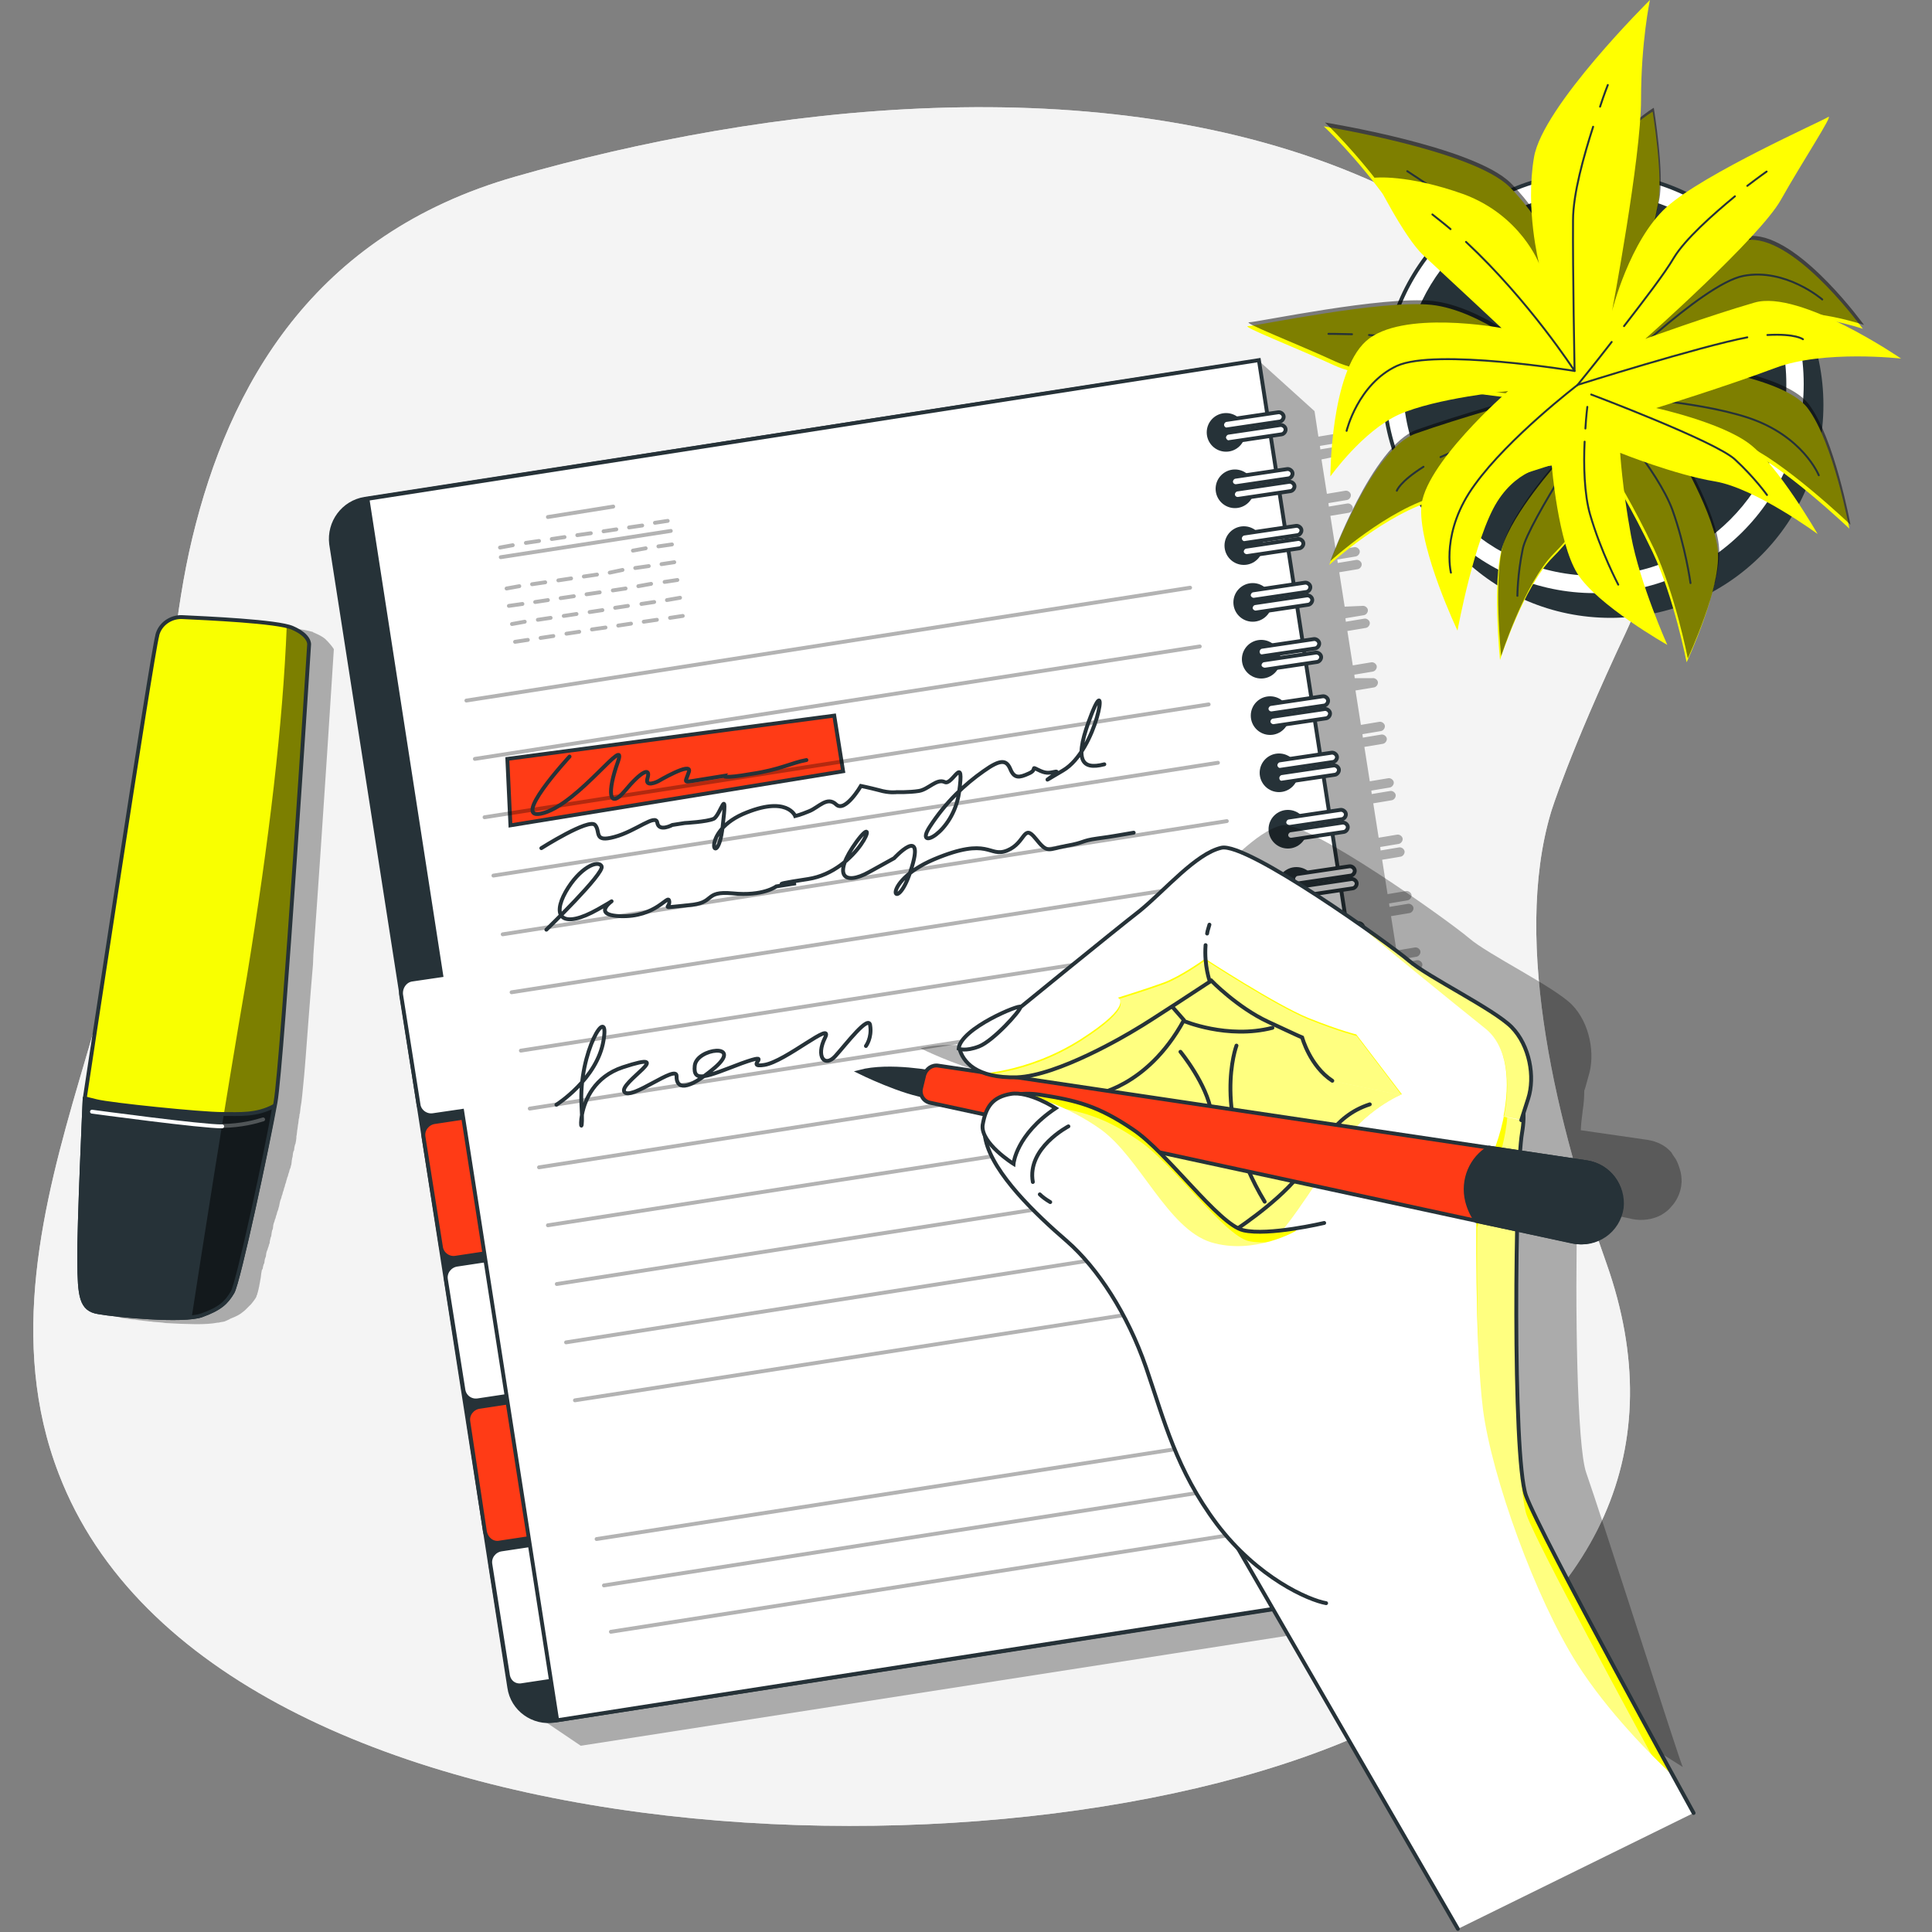<?xml version="1.0" encoding="utf-8"?>
<!-- Generator: Adobe Illustrator 19.0.0, SVG Export Plug-In . SVG Version: 6.00 Build 0)  -->
<svg version="1.1" id="Layer_1" xmlns="http://www.w3.org/2000/svg" xmlns:xlink="http://www.w3.org/1999/xlink" x="0px" y="0px"
	 viewBox="-55 147 500 500" style="enable-background:new -55 147 500 500;" xml:space="preserve">
<rect x="-55" y="147" width="500" height="500" fill="#808080" stroke="none"/>
<style type="text/css">
	.st0{fill:#F4F4F4;}
	.st1{opacity:0.7;fill:#F4F4F4;enable-background:new    ;}
	.st2{opacity:0.3;enable-background:new    ;}
	.st3{fill:#263238;stroke:#263238;stroke-linecap:round;stroke-miterlimit:10;}
	.st4{fill:#FFFFFF;stroke:#263238;stroke-linecap:round;stroke-miterlimit:10;}
	.st5{fill:#FF3B16;stroke:#263238;stroke-linecap:round;stroke-miterlimit:10;}
	.st6{opacity:0.3;}
	.st7{fill:none;stroke:#000000;stroke-linecap:round;stroke-miterlimit:10;}
	.st8{fill:none;stroke:#263238;stroke-linecap:round;stroke-miterlimit:10;}
	.st9{fill:#F9FF00;}
	.st10{opacity:0.5;clip-path:url(#SVGID_2_);enable-background:new    ;}
	.st11{fill:none;stroke:#263238;stroke-linecap:round;stroke-linejoin:round;stroke-miterlimit:10;}
	.st12{fill:#263238;}
	.st13{opacity:0.5;clip-path:url(#SVGID_4_);enable-background:new    ;}
	
		.st14{opacity:0.26;clip-path:url(#SVGID_6_);fill:none;stroke:#FFFFFF;stroke-linecap:round;stroke-linejoin:round;stroke-miterlimit:10;enable-background:new    ;}
	.st15{clip-path:url(#SVGID_8_);fill:none;stroke:#FFFFFF;stroke-linecap:round;stroke-linejoin:round;stroke-miterlimit:10;}
	.st16{fill:#263238;stroke:#263238;stroke-linecap:round;stroke-linejoin:round;stroke-miterlimit:10;}
	.st17{fill:#FFFFFF;stroke:#263238;stroke-linecap:round;stroke-linejoin:round;stroke-miterlimit:10;}
	.st18{fill:#FCFF00;}
	.st19{opacity:0.5;enable-background:new    ;}
	.st20{fill:none;stroke:#263238;stroke-width:0.5;stroke-linecap:round;stroke-linejoin:round;stroke-miterlimit:10;}
	.st21{fill:#FFFF00;}
	.st22{fill:#FFFFFF;}
	.st23{clip-path:url(#SVGID_10_);fill:#FFFF00;}
	.st24{opacity:0.5;clip-path:url(#SVGID_12_);fill:#FFFFFF;enable-background:new    ;}
	.st25{opacity:0.5;fill:#FFFFFF;enable-background:new    ;}
	.st26{clip-path:url(#SVGID_14_);fill:#FFFF00;}
	.st27{opacity:0.5;clip-path:url(#SVGID_16_);fill:#FFFFFF;enable-background:new    ;}
	.st28{clip-path:url(#SVGID_18_);fill:#FFFF00;}
	.st29{opacity:0.5;clip-path:url(#SVGID_20_);fill:#FFFFFF;enable-background:new    ;}
	.st30{clip-path:url(#SVGID_22_);fill:#FFFF00;}
	.st31{opacity:0.5;clip-path:url(#SVGID_24_);fill:#FFFFFF;enable-background:new    ;}
</style>
<g id="Background_Simple">
	<g>
		<path class="st0" d="M346.4,357.2c0,0,4.5-14.9,19.4-46.6c20.5-43.3-8.9-92-67.3-117.4c-68.5-29.8-156.6-18.7-220.1-0.5
			c-52.6,15-74.2,54.4-83.6,93.4c-4.8,19.9-5.7,40.1-8.8,60.2c-4.1,26.9-12.9,54.1-20.5,80.3c-9.3,31.7-18.5,67.6-5.3,101.8
			c40.4,105.5,262.4,110,349.7,61.2c49.4-27.6,67.6-68.1,50.9-115.5C348.3,439.2,336.2,391.3,346.4,357.2z"/>
		<path class="st1" d="M346.4,357.2c0,0,4.5-14.9,19.4-46.6c20.5-43.3-8.9-92-67.3-117.4c-68.5-29.8-156.6-18.7-220.1-0.5
			c-52.6,15-74.2,54.4-83.6,93.4c-4.8,19.9-5.7,40.1-8.8,60.2c-4.1,26.9-12.9,54.1-20.5,80.3c-9.3,31.7-18.5,67.6-5.3,101.8
			c40.4,105.5,262.4,110,349.7,61.2c49.4-27.6,67.6-68.1,50.9-115.5C348.3,439.2,336.2,391.3,346.4,357.2z"/>
	</g>
</g>
<g id="Notebook">
	<g>
		<path class="st2" d="M291.9,264.9c0.6-0.1,1.1-0.8,1-1.4c-0.1-0.6-0.8-1.1-1.4-1l-4.8,0.8l-0.1-0.9l4.8-0.8c0.6-0.1,1.1-0.8,1-1.4
			c-0.1-0.6-0.8-1.1-1.4-1l-4.8,0.8l-1-6.6l-14.5-13.1L80.8,589l14.5,9.8l237.7-37l-2.7-17.1l4.8-0.8c0.6-0.1,1.1-0.8,1-1.4
			c-0.1-0.6-0.8-1.1-1.4-1l-4.8,0.8l-0.1-0.9l4.8-0.8c0.6-0.1,1.1-0.8,1-1.4c-0.1-0.6-0.8-1.1-1.4-1l-4.8,0.8l-1.4-8.9l4.8-0.8
			c0.6-0.1,1.1-0.8,1-1.4c-0.1-0.6-0.8-1.1-1.4-1l-4.8,0.8l-0.1-0.9l4.8-0.8c0.6-0.1,1.1-0.8,1-1.4c-0.1-0.6-0.8-1.1-1.4-1l-4.8,0.8
			l-1.4-8.9l4.8-0.8c0.6-0.1,1.1-0.8,1-1.4c-0.1-0.6-0.8-1.1-1.4-1l-4.8,0.8l-0.1-0.9l4.8-0.8c0.6-0.1,1.1-0.8,1-1.4
			c-0.1-0.6-0.8-1.1-1.4-1l-4.8,0.8l-1.4-8.9l4.8-0.8c0.6-0.1,1.1-0.8,1-1.4c-0.1-0.6-0.8-1.1-1.4-1l-4.8,0.8l-0.1-0.9l4.8-0.8
			c0.6-0.1,1.1-0.8,1-1.4c-0.1-0.6-0.8-1.1-1.4-1l-4.8,0.8l-1.4-8.9l4.8-0.8c0.6-0.1,1.1-0.8,1-1.4c-0.1-0.6-0.8-1.1-1.4-1l-4.8,0.8
			l-0.1-0.9l4.8-0.8c0.6-0.1,1.1-0.8,1-1.4c-0.1-0.6-0.8-1.1-1.4-1l-4.8,0.8l-1.4-8.9l4.8-0.8c0.6-0.1,1.1-0.8,1-1.4s-0.8-1.1-1.4-1
			l-4.8,0.8l-0.1-0.9l4.8-0.8c0.6-0.1,1.1-0.8,1-1.4c-0.1-0.6-0.8-1.1-1.4-1l-4.8,0.8l-1.4-8.9l4.8-0.8c0.6-0.1,1.1-0.8,1-1.4
			c-0.1-0.6-0.8-1.1-1.4-1l-4.8,0.8l-0.1-0.9l4.8-0.8c0.6-0.1,1.1-0.8,1-1.4c-0.1-0.6-0.8-1.1-1.4-1l-4.8,0.8l-1.4-8.9l4.8-0.8
			c0.6-0.1,1.1-0.8,1-1.4c-0.1-0.6-0.8-1.1-1.4-1l-4.8,0.8l-0.1-0.9l4.8-0.8c0.6-0.1,1.1-0.8,1-1.4c-0.1-0.6-0.8-1.1-1.4-1l-4.8,0.8
			l-1.4-8.9l4.8-0.8c0.6-0.1,1.1-0.8,1-1.4c-0.1-0.6-0.8-1.1-1.4-1l-4.8,0.8l-0.1-0.9l4.8-0.8c0.6-0.1,1.1-0.8,1-1.4
			c-0.1-0.6-0.8-1.1-1.4-1l-4.8,0.8l-1.4-8.9l4.8-0.8c0.6-0.1,1.1-0.8,1-1.4c-0.1-0.6-0.8-1.1-1.4-1l-4.8,0.8l-0.1-0.9l4.8-0.8
			c0.6-0.1,1.1-0.8,1-1.4c-0.1-0.6-0.8-1.1-1.4-1l-4.8,0.8l-1.4-8.9l4.8-0.8c0.6-0.1,1.1-0.8,1-1.4c-0.1-0.6-0.8-1.1-1.4-1l-4.8,0.8
			l-0.1-0.9l4.8-0.8c0.6-0.1,1.1-0.8,1-1.4c-0.1-0.6-0.8-1.1-1.4-1l-4.8,0.8l-1.4-8.9l4.8-0.8c0.6-0.1,1.1-0.8,1-1.4
			c-0.1-0.6-0.8-1.1-1.4-1l-4.8,0.8l-0.1-0.9l4.8-0.8c0.6-0.1,1.1-0.8,1-1.4c-0.1-0.6-0.8-1.1-1.4-1l-4.8,0.8l-1.4-8.9l4.8-0.8
			c0.6-0.1,1.1-0.8,1-1.4c-0.1-0.6-0.8-1.1-1.4-1l-4.8,0.8l-0.1-0.9l4.8-0.8c0.6-0.1,1.1-0.8,1-1.4c-0.1-0.6-0.8-1.1-1.4-1l-4.8,0.8
			l-1.4-8.9l4.8-0.8c0.6-0.1,1.1-0.8,1-1.4c-0.1-0.6-0.8-1.1-1.4-1l-4.8,0.8l-0.1-0.9l4.8-0.8c0.6-0.1,1.1-0.8,1-1.4
			c-0.1-0.6-0.8-1.1-1.4-1l-4.8,0.8l-1.4-8.9l4.8-0.8c0.6-0.1,1.1-0.8,1-1.4c-0.1-0.6-0.8-1.1-1.4-1l-4.8,0.8l-0.1-0.9l4.8-0.8
			c0.6-0.1,1.1-0.8,1-1.4c-0.1-0.6-0.8-1.1-1.4-1l-4.8,0.8l-1.4-8.9l4.8-0.8c0.6-0.1,1.1-0.8,1-1.4c-0.1-0.6-0.8-1.1-1.4-1l-4.6,0
			l-0.1-0.9l4.8-0.8c0.6-0.1,1.1-0.8,1-1.4c-0.1-0.6-0.8-1.1-1.4-1l-4.8,0.8l-1.4-8.9l4.8-0.8c0.6-0.1,1.1-0.8,1-1.4
			c-0.1-0.6-0.8-1.1-1.4-1l-4.8,0.8l-0.1-0.9l4.8-0.8c0.6-0.1,1.1-0.8,1-1.4c-0.1-0.6-0.8-1.1-1.4-1L293,304l-1.4-8.9l4.8-0.8
			c0.6-0.1,1.1-0.8,1-1.4c-0.1-0.6-0.8-1.1-1.4-1l-4.8,0.8l-0.1-0.9l4.8-0.8c0.6-0.1,1.1-0.8,1-1.4c-0.1-0.6-0.8-1.1-1.4-1l-4.8,0.8
			l-1.4-8.9l4.8-0.8c0.6-0.1,1.1-0.8,1-1.4c-0.1-0.6-0.8-1.1-1.4-1l-4.8,0.8l-0.1-0.9l4.8-0.8c0.6-0.1,1.1-0.8,1-1.4
			c-0.1-0.6-0.8-1.1-1.4-1l-4.8,0.8l-1.4-8.9L291.9,264.9z"/>
		<g>
			<path class="st3" d="M88.6,592.3l220.5-34.2L259.9,242L39.4,276.1c-5.6,0.9-9.4,6.1-8.7,11.7l46.1,295.9
				C77.6,589.4,83,593.2,88.6,592.3z"/>
			<g>
				<path class="st4" d="M80.2,583.1l12.6-1.9l-5.5-35.1L74.7,548c-1.8,0.3-3.1,2-2.8,3.8l4.5,28.4
					C76.6,582.3,78.3,583.5,80.2,583.1z"/>
				<path class="st5" d="M74.4,546.2l12.6-1.9l-5.5-35.1L69,511.1c-1.8,0.3-3.1,2-2.8,3.8l4.3,28.5
					C70.9,545.3,72.5,546.6,74.4,546.2z"/>
				<path class="st4" d="M68.7,509.4l12.6-1.9l-5.5-35.1l-12.6,1.9c-1.8,0.3-3.1,2-2.8,3.8l4.5,28.4
					C65.1,508.4,66.8,509.7,68.7,509.4z"/>
				<path class="st5" d="M62.9,472.5l12.6-1.9L70,435.5l-12.6,1.9c-1.8,0.3-3.1,2-2.8,3.8l4.5,28.4
					C59.3,471.5,61.1,472.8,62.9,472.5z"/>
			</g>
			<path class="st4" d="M51.7,400.5l7.5-1.1L40.1,276.1l230.7-35.9l49.1,316.1L89.2,592.2L64.6,434.5l-7.5,1.1
				c-1.8,0.3-3.6-1-3.8-2.8l-4.5-28.4C48.6,402.5,49.9,400.7,51.7,400.5z"/>
			<polygon class="st5" points="76.3,343.4 77.1,360.6 163.2,346.6 160.9,332.2 			"/>
			<g>
				<g>
					<circle class="st3" cx="262.3" cy="258.9" r="4.5"/>
					<path class="st4" d="M262.7,258.1l13.5-2c0.6-0.1,1.1-0.8,1-1.4l0,0c-0.1-0.6-0.8-1.1-1.4-1l-13.5,2c-0.6,0.1-1.1,0.8-1,1.4
						l0,0C261.4,257.8,262.1,258.3,262.7,258.1z"/>
					<path class="st4" d="M263.2,261.4l13.5-2c0.6-0.1,1.1-0.8,1-1.4l0,0c-0.1-0.6-0.8-1.1-1.4-1l-13.5,2c-0.6,0.1-1.1,0.8-1,1.4
						l0,0C262,261.1,262.6,261.6,263.2,261.4z"/>
				</g>
				<g>
					<circle class="st3" cx="264.6" cy="273.5" r="4.5"/>
					<path class="st4" d="M265,272.8l13.5-2c0.6-0.1,1.1-0.8,1-1.4l0,0c-0.1-0.6-0.8-1.1-1.4-1l-13.5,2c-0.6,0.1-1.1,0.8-1,1.4l0,0
						C263.7,272.5,264.4,272.9,265,272.8z"/>
					<path class="st4" d="M265.5,276.1l13.5-2c0.6-0.1,1.1-0.8,1-1.4l0,0c-0.1-0.6-0.8-1.1-1.4-1l-13.5,2c-0.6,0.1-1.1,0.8-1,1.4
						l0,0C264.2,275.8,264.9,276.2,265.5,276.1z"/>
				</g>
				<g>
					<circle class="st3" cx="266.9" cy="288.2" r="4.5"/>
					<path class="st4" d="M267.3,287.5l13.5-2c0.6-0.1,1.1-0.8,1-1.4l0,0c-0.1-0.6-0.8-1.1-1.4-1l-13.5,2c-0.6,0.1-1.1,0.8-1,1.4
						l0,0C266,287.2,266.7,287.7,267.3,287.5z"/>
					<path class="st4" d="M267.8,290.9l13.5-2c0.6-0.1,1.1-0.8,1-1.4l0,0c-0.1-0.6-0.8-1.1-1.4-1l-13.5,2c-0.6,0.1-1.1,0.8-1,1.4
						l0,0C266.5,290.5,267.2,291,267.8,290.9z"/>
				</g>
				<g>
					<circle class="st3" cx="269.2" cy="302.9" r="4.5"/>
					<path class="st4" d="M269.6,302.2l13.5-2c0.6-0.1,1.1-0.8,1-1.4l0,0c-0.1-0.6-0.8-1.1-1.4-1l-13.5,2c-0.6,0.1-1.1,0.8-1,1.4
						l0,0C268.3,301.8,269,302.3,269.6,302.2z"/>
					<path class="st4" d="M270.1,305.5l13.5-2c0.6-0.1,1.1-0.8,1-1.4l0,0c-0.1-0.6-0.8-1.1-1.4-1l-13.5,2c-0.6,0.1-1.1,0.8-1,1.4
						l0,0C268.8,305.1,269.5,305.6,270.1,305.5z"/>
				</g>
				<g>
					<circle class="st3" cx="271.4" cy="317.6" r="4.5"/>
					<path class="st4" d="M271.9,316.8l13.5-2c0.6-0.1,1.1-0.8,1-1.4l0,0c-0.1-0.6-0.8-1.1-1.4-1l-13.5,2c-0.6,0.1-1.1,0.8-1,1.4
						l0,0C270.6,316.6,271.2,317,271.9,316.8z"/>
					<path class="st4" d="M272.4,320.3l13.5-2c0.6-0.1,1.1-0.8,1-1.4l0,0c-0.1-0.6-0.8-1.1-1.4-1l-13.5,2c-0.6,0.1-1.1,0.8-1,1.4
						l0,0C271.1,319.9,271.8,320.3,272.4,320.3z"/>
				</g>
				<g>
					<circle class="st3" cx="273.7" cy="332.2" r="4.5"/>
					<path class="st4" d="M274.2,331.6l13.5-2c0.6-0.1,1.1-0.8,1-1.4l0,0c-0.1-0.6-0.8-1.1-1.4-1l-13.5,2c-0.6,0.1-1.1,0.8-1,1.4
						l0,0C272.9,331.2,273.5,331.7,274.2,331.6z"/>
					<path class="st4" d="M274.7,334.9l13.5-2c0.6-0.1,1.1-0.8,1-1.4l0,0c-0.1-0.6-0.8-1.1-1.4-1l-13.5,2c-0.6,0.1-1.1,0.8-1,1.4
						l0,0C273.4,334.5,274.1,335,274.7,334.9z"/>
				</g>
				<g>
					<circle class="st3" cx="276" cy="347" r="4.5"/>
					<path class="st4" d="M276.5,346.2l13.5-2c0.6-0.1,1.1-0.8,1-1.4l0,0c-0.1-0.6-0.8-1.1-1.4-1l-13.5,2c-0.6,0.1-1.1,0.8-1,1.4
						l0,0C275.2,345.8,275.8,346.4,276.5,346.2z"/>
					<path class="st4" d="M277,349.5l13.5-2c0.6-0.1,1.1-0.8,1-1.4l0,0c-0.1-0.6-0.8-1.1-1.4-1l-13.5,2c-0.6,0.1-1.1,0.8-1,1.4l0,0
						C275.7,349.3,276.3,349.7,277,349.5z"/>
				</g>
				<g>
					<circle class="st3" cx="278.3" cy="361.6" r="4.5"/>
					<path class="st4" d="M278.8,361l13.5-2c0.6-0.1,1.1-0.8,1-1.4l0,0c-0.1-0.6-0.8-1.1-1.4-1l-13.5,2c-0.6,0.1-1.1,0.8-1,1.4l0,0
						C277.5,360.6,278.1,361,278.8,361z"/>
					<path class="st4" d="M279.3,364.3l13.5-2c0.6-0.1,1.1-0.8,1-1.4l0,0c-0.1-0.6-0.8-1.1-1.4-1l-13.5,2c-0.6,0.1-1.1,0.8-1,1.4
						l0,0C278,363.9,278.6,364.4,279.3,364.3z"/>
				</g>
				<g>
					<circle class="st3" cx="280.5" cy="376.4" r="4.5"/>
					<path class="st4" d="M281.1,375.6l13.5-2c0.6-0.1,1.1-0.8,1-1.4l0,0c-0.1-0.6-0.8-1.1-1.4-1l-13.5,2c-0.6,0.1-1.1,0.8-1,1.4
						l0,0C279.8,375.3,280.4,375.8,281.1,375.6z"/>
					<path class="st4" d="M281.6,378.9l13.5-2c0.6-0.1,1.1-0.8,1-1.4l0,0c-0.1-0.6-0.8-1.1-1.4-1l-13.5,2c-0.6,0.1-1.1,0.8-1,1.4
						l0,0C280.3,378.6,280.9,379.1,281.6,378.9z"/>
				</g>
				<g>
					<circle class="st3" cx="282.8" cy="391" r="4.5"/>
					<path class="st4" d="M283.3,390.3l13.5-2c0.6-0.1,1.1-0.8,1-1.4l0,0c-0.1-0.6-0.8-1.1-1.4-1l-13.5,2c-0.6,0.1-1.1,0.8-1,1.4
						l0,0C282.1,390,282.7,390.4,283.3,390.3z"/>
					<path class="st4" d="M283.9,393.6l13.5-2c0.6-0.1,1.1-0.8,1-1.4l0,0c-0.1-0.6-0.8-1.1-1.4-1l-13.5,2c-0.6,0.1-1.1,0.8-1,1.4
						l0,0C282.6,393.3,283.2,393.7,283.9,393.6z"/>
				</g>
				<g>
					<circle class="st3" cx="285.1" cy="405.7" r="4.5"/>
					<path class="st4" d="M285.6,405l13.5-2c0.6-0.1,1.1-0.8,1-1.4l0,0c-0.1-0.6-0.8-1.1-1.4-1l-13.5,2c-0.6,0.1-1.1,0.8-1,1.4l0,0
						C284.4,404.7,285,405.2,285.6,405z"/>
					<path class="st4" d="M286.1,408.4l13.5-2c0.6-0.1,1.1-0.8,1-1.4l0,0c-0.1-0.6-0.8-1.1-1.4-1l-13.5,2c-0.6,0.1-1.1,0.8-1,1.4
						l0,0C284.9,408,285.5,408.5,286.1,408.4z"/>
				</g>
				<g>
					<circle class="st3" cx="287.4" cy="420.4" r="4.5"/>
					<path class="st4" d="M287.9,419.7l13.5-2c0.6-0.1,1.1-0.8,1-1.4l0,0c-0.1-0.6-0.8-1.1-1.4-1l-13.5,2c-0.6,0.1-1.1,0.8-1,1.4
						l0,0C286.7,419.3,287.3,419.8,287.9,419.7z"/>
					<path class="st4" d="M288.4,423l13.5-2c0.6-0.1,1.1-0.8,1-1.4l0,0c-0.1-0.6-0.8-1.1-1.4-1l-13.5,2c-0.6,0.1-1.1,0.8-1,1.4l0,0
						C287.2,422.6,287.8,423.1,288.4,423z"/>
				</g>
				<g>
					<circle class="st3" cx="289.7" cy="435.1" r="4.5"/>
					<path class="st4" d="M290.2,434.5l13.5-2c0.6-0.1,1.1-0.8,1-1.4l0,0c-0.1-0.6-0.8-1.1-1.4-1l-13.5,2c-0.6,0.1-1.1,0.8-1,1.4
						l0,0C288.9,434.1,289.6,434.5,290.2,434.5z"/>
					<path class="st4" d="M290.7,437.8l13.5-2c0.6-0.1,1.1-0.8,1-1.4l0,0c-0.1-0.6-0.8-1.1-1.4-1l-13.5,2c-0.6,0.1-1.1,0.8-1,1.4
						l0,0C289.5,437.4,290.1,437.8,290.7,437.8z"/>
				</g>
				<g>
					<circle class="st3" cx="292" cy="449.7" r="4.5"/>
					<path class="st4" d="M292.5,449.1l13.5-2c0.6-0.1,1.1-0.8,1-1.4l0,0c-0.1-0.6-0.8-1.1-1.4-1l-13.5,2c-0.6,0.1-1.1,0.8-1,1.4
						l0,0C291.2,448.7,291.9,449.2,292.5,449.1z"/>
					<path class="st4" d="M293,452.4l13.5-2c0.6-0.1,1.1-0.8,1-1.4l0,0c-0.1-0.6-0.8-1.1-1.4-1l-13.5,2c-0.6,0.1-1.1,0.8-1,1.4l0,0
						C291.7,452,292.4,452.5,293,452.4z"/>
				</g>
				<g>
					<circle class="st3" cx="294.3" cy="464.5" r="4.5"/>
					<path class="st4" d="M294.8,463.7l13.5-2c0.6-0.1,1.1-0.8,1-1.4l0,0c-0.1-0.6-0.8-1.1-1.4-1l-13.5,2c-0.6,0.1-1.1,0.8-1,1.4
						l0,0C293.5,463.5,294,463.9,294.8,463.7z"/>
					<path class="st4" d="M295.3,467l13.5-2c0.6-0.1,1.1-0.8,1-1.4l0,0c-0.1-0.6-0.8-1.1-1.4-1l-13.5,2c-0.6,0.1-1.1,0.8-1,1.4l0,0
						C294,466.8,294.7,467.2,295.3,467z"/>
				</g>
				<g>
					<circle class="st3" cx="296.6" cy="479.1" r="4.5"/>
					<path class="st4" d="M297.1,478.5l13.5-2c0.6-0.1,1.1-0.8,1-1.4l0,0c-0.1-0.6-0.8-1.1-1.4-1l-13.5,2c-0.6,0.1-1.1,0.8-1,1.4
						l0,0C295.8,478.1,296.3,478.5,297.1,478.5z"/>
					<path class="st4" d="M297.6,481.8l13.5-2c0.6-0.1,1.1-0.8,1-1.4l0,0c-0.1-0.6-0.8-1.1-1.4-1l-13.5,2c-0.6,0.1-1.1,0.8-1,1.4
						l0,0C296.3,481.4,297,481.9,297.6,481.8z"/>
				</g>
				<g>
					<circle class="st3" cx="298.9" cy="493.9" r="4.5"/>
					<path class="st4" d="M299.4,493.1l13.5-2c0.6-0.1,1.1-0.8,1-1.4l0,0c-0.1-0.6-0.8-1.1-1.4-1l-13.5,2c-0.6,0.1-1.1,0.8-1,1.4
						l0,0C298.1,492.8,298.6,493.3,299.4,493.1z"/>
					<path class="st4" d="M299.9,496.5l13.5-2c0.6-0.1,1.1-0.8,1-1.4l0,0c-0.1-0.6-0.8-1.1-1.4-1l-13.5,2c-0.6,0.1-1.1,0.8-1,1.4
						l0,0C298.6,496.1,299.1,496.6,299.9,496.5z"/>
				</g>
				<g>
					<circle class="st3" cx="301.2" cy="508.5" r="4.5"/>
					<path class="st4" d="M301.7,507.8l13.5-2c0.6-0.1,1.1-0.8,1-1.4l0,0c-0.1-0.6-0.8-1.1-1.4-1l-13.5,2c-0.6,0.1-1.1,0.8-1,1.4
						l0,0C300.3,507.5,300.9,507.9,301.7,507.8z"/>
					<path class="st4" d="M302.2,511.2l13.5-2c0.6-0.1,1.1-0.8,1-1.4l0,0c-0.1-0.6-0.8-1.1-1.4-1l-13.5,2c-0.6,0.1-1.1,0.8-1,1.4
						l0,0C300.9,510.8,301.4,511.2,302.2,511.2z"/>
				</g>
				<g>
					<circle class="st3" cx="303.5" cy="523.2" r="4.5"/>
					<path class="st4" d="M304,522.5l13.5-2c0.6-0.1,1.1-0.8,1-1.4l0,0c-0.1-0.6-0.8-1.1-1.4-1l-13.5,2c-0.6,0.1-1.1,0.8-1,1.4l0,0
						C302.6,522.2,303.2,522.7,304,522.5z"/>
					<path class="st4" d="M304.5,525.9l13.5-2c0.6-0.1,1.1-0.8,1-1.4l0,0c-0.1-0.6-0.8-1.1-1.4-1l-13.5,2c-0.6,0.1-1.1,0.8-1,1.4
						l0,0C303.2,525.5,303.7,526,304.5,525.9z"/>
				</g>
				<g>
					<circle class="st3" cx="305.7" cy="538" r="4.5"/>
					<path class="st4" d="M306.1,537.2l13.5-2c0.6-0.1,1.1-0.8,1-1.4l0,0c-0.1-0.6-0.8-1.1-1.4-1l-13.5,2c-0.6,0.1-1.1,0.8-1,1.4
						l0,0C304.9,536.8,305.5,537.3,306.1,537.2z"/>
					<path class="st4" d="M306.8,540.5l13.5-2c0.6-0.1,1.1-0.8,1-1.4l0,0c-0.1-0.6-0.8-1.1-1.4-1l-13.5,2c-0.6,0.1-1.1,0.8-1,1.4
						l0,0C305.4,540.2,306,540.6,306.8,540.5z"/>
				</g>
			</g>
			<g class="st6">
				<g>
					<g>
						<g>
							<line class="st7" x1="108.8" y1="289.5" x2="112.1" y2="288.9"/>
							<line class="st7" x1="115.4" y1="288.4" x2="118.9" y2="287.9"/>
						</g>
						<g>
							<line class="st7" x1="76.1" y1="299.3" x2="79.4" y2="298.7"/>
							<line class="st7" x1="82.7" y1="298.2" x2="86.1" y2="297.7"/>
							<line class="st7" x1="89.5" y1="297.2" x2="92.8" y2="296.7"/>
							<line class="st7" x1="96.1" y1="296.2" x2="99.5" y2="295.7"/>
							<line class="st7" x1="102.8" y1="295.2" x2="106.1" y2="294.5"/>
							<line class="st7" x1="109.4" y1="294" x2="112.9" y2="293.5"/>
							<line class="st7" x1="116.2" y1="293" x2="119.5" y2="292.5"/>
						</g>
						<g>
							<line class="st7" x1="76.7" y1="303.8" x2="80.2" y2="303.3"/>
							<line class="st7" x1="83.5" y1="302.8" x2="86.8" y2="302.3"/>
							<line class="st7" x1="90.1" y1="301.8" x2="93.5" y2="301.3"/>
							<line class="st7" x1="96.8" y1="300.8" x2="100.2" y2="300.3"/>
							<line class="st7" x1="103.6" y1="299.8" x2="106.9" y2="299.3"/>
							<line class="st7" x1="110.2" y1="298.7" x2="113.5" y2="298.1"/>
							<line class="st7" x1="117" y1="297.6" x2="120.3" y2="297.1"/>
						</g>
						<g>
							<line class="st7" x1="77.5" y1="308.5" x2="80.8" y2="307.9"/>
							<line class="st7" x1="84.2" y1="307.4" x2="87.5" y2="306.9"/>
							<line class="st7" x1="90.9" y1="306.4" x2="94.2" y2="305.9"/>
							<line class="st7" x1="97.6" y1="305.4" x2="100.9" y2="304.9"/>
							<line class="st7" x1="104.2" y1="304.3" x2="107.5" y2="303.8"/>
							<line class="st7" x1="111" y1="303.3" x2="114.3" y2="302.8"/>
							<line class="st7" x1="117.6" y1="302.3" x2="121" y2="301.7"/>
						</g>
						<g>
							<line class="st7" x1="78.3" y1="313.1" x2="81.6" y2="312.6"/>
							<line class="st7" x1="84.9" y1="312.1" x2="88.2" y2="311.6"/>
							<line class="st7" x1="91.6" y1="311" x2="94.9" y2="310.5"/>
							<line class="st7" x1="98.2" y1="309.9" x2="101.7" y2="309.4"/>
							<line class="st7" x1="105" y1="308.9" x2="108.3" y2="308.4"/>
							<line class="st7" x1="111.6" y1="307.9" x2="115" y2="307.4"/>
							<line class="st7" x1="118.4" y1="306.9" x2="121.7" y2="306.4"/>
						</g>
					</g>
					<g>
						<g>
							<line class="st7" x1="74.4" y1="288.7" x2="77.7" y2="288.1"/>
							<line class="st7" x1="81.1" y1="287.5" x2="84.5" y2="287"/>
							<line class="st7" x1="87.8" y1="286.5" x2="91.1" y2="286"/>
							<line class="st7" x1="94.4" y1="285.5" x2="97.9" y2="285"/>
							<line class="st7" x1="101.2" y1="284.5" x2="104.5" y2="284"/>
							<line class="st7" x1="107.8" y1="283.5" x2="111.2" y2="283"/>
							<line class="st7" x1="114.5" y1="282.3" x2="117.8" y2="281.8"/>
						</g>
					</g>
					<line class="st7" x1="118.6" y1="284.4" x2="74.6" y2="291.2"/>
					<line class="st7" x1="86.8" y1="280.8" x2="103.7" y2="278.1"/>
				</g>
				<line class="st7" x1="65.7" y1="328.3" x2="253" y2="299.1"/>
				<line class="st7" x1="67.9" y1="343.4" x2="255.5" y2="314.3"/>
				<line class="st7" x1="70.4" y1="358.5" x2="257.8" y2="329.3"/>
				<line class="st7" x1="72.7" y1="373.6" x2="260.2" y2="344.4"/>
				<line class="st7" x1="75.1" y1="388.8" x2="262.5" y2="359.5"/>
				<line class="st7" x1="77.4" y1="403.8" x2="264.8" y2="374.6"/>
				<line class="st7" x1="79.8" y1="418.9" x2="267.2" y2="389.8"/>
				<line class="st7" x1="82.1" y1="433.9" x2="269.5" y2="404.8"/>
				<line class="st7" x1="84.5" y1="449.1" x2="271.9" y2="419.9"/>
				<line class="st7" x1="86.8" y1="464.1" x2="274.2" y2="435"/>
				<line class="st7" x1="89.1" y1="479.3" x2="276.6" y2="450.1"/>
				<line class="st7" x1="91.5" y1="494.4" x2="278.9" y2="465.1"/>
				<line class="st7" x1="93.8" y1="509.4" x2="281.3" y2="480.3"/>
				<line class="st7" x1="99.4" y1="545.3" x2="286.8" y2="516.2"/>
				<line class="st7" x1="101.3" y1="557.3" x2="288.7" y2="528.1"/>
				<line class="st7" x1="103.1" y1="569.3" x2="290.6" y2="540"/>
			</g>
		</g>
		<g>
			<path class="st8" d="M92.4,342.8c0,0-16,17.3-6.7,14.6s21.9-20.8,19.2-13.2c-2.7,7.5-2.5,12.6,1.8,7.5c4.3-5.2,6.7-6.2,5.9-3.4
				c-0.9,2.7,2.7,0.9,2.7,0.9s8.8-5.2,8-2.5c-0.9,2.7-1.5,2.8,1,2.4c2.5-0.4,8.1-1.3,8.1-1.3s-0.5,0.8,7-0.5
				c7.5-1.1,10.4-2.9,14.3-3.6"/>
			<path class="st8" d="M85.1,366.5c0,0,12.3-7.8,13.9-6c1.5,1.7-0.5,4.6,5,3.1c5.6-1.5,10.7-6.1,11.1-3.7c0.4,2.5,3.9,0.6,3.9,0.6
				l3.2-0.5c0,0,5.7-0.3,7.5-1.1c1.8-0.9,3.7-9.5,2.3,2.2c-1.4,11.8-6.2,1.7,5.2-3.4c11.5-5,13.6,0.5,13.6,0.5s1.3-0.3,3.7-1.3
				s4.6-3.9,6.9-1.7c2.3,2.2,6.4-4.8,6.4-4.8s2,0.4,4.7,1.1c2.7,0.8,4.6,0.5,4.6,0.5s3.2,0.1,5.7-0.3c2.5-0.4,4.6-3.3,6.7-2.3
				c2,1,5.2-7.9,3.7,2.7c-1.5,10.6-11.8,15.4-7.6,8.9c4.2-6.5,9.2-11.1,13.9-14.4c4.6-3.3,6-2.9,7-0.5c1,2.4,2.3,2.2,4.7,1.1
				c2.4-1,0.4-2,2.4-1c2,1,2.7,0.9,4.6,0.5c1.9-0.3-7,5,1.9-0.3c8.9-5.2,12-26.4,7.4-14.6c-4.6,11.7-2.9,14.6,3.3,13"/>
			<path class="st8" d="M86.4,387.6c0,0,15.1-14.6,14.3-16.4c-0.9-1.8-5.7,0.3-9.3,6.6c-3.6,6.4-1,9.8,8.4,4.5s-4.3,1.3,5.5,1.8
				c9.7,0.4,12.6-5.9,12.9-3.9c0.3,1.9-2.9,1.8,4.7,1.1c7.6-0.5,3.9-3.8,11.7-3.1c7.9,0.8,11.3-1.8,11.3-1.8l5.1-0.8
				c0,0-10.2,0.9,3.1-1.1c13.2-2,19.1-18.5,12.6-9.7c-6.4,8.8-3.3,11.5,3.2,7.9c6.5-3.6,6.5-3.6,6.5-3.6s8.3-9,4.3,3.2
				c-3.9,12.2-8.5,3.3,6-2.9c14.5-6.1,14.1-0.3,19-2.3c4.8-2,4.1-7.1,7.3-3.1s3.1,2.8,8,1.9c5-0.9,3.7-1.3,8-1.9
				c4.5-0.6,5.1-0.8,9.4-1.5"/>
			<path class="st8" d="M89,432.9c0,0,10.6-6.7,12.2-16.7c1.7-9.9-6.6,2.9-5.7,17.1c0.9,14-4.1-5.2,10.7-10.1
				c14.6-4.8-1.3,4.1,0.4,6.4c1.7,2.3,13.6-7.3,13.5-4.1c-0.1,3.2,2.5,4.1,9.9-2.2c7.4-6.4-4.7-5.1-5.2-0.5
				c-0.5,4.6,3.1,2.8,12.1-0.6c9.2-3.3,0.3,1.3,5.9,0.4c5.6-0.9,18.1-11.8,15.7-7c-2.4,4.8-0.1,7.8,2.7,4.7c2.8-3.1,8.7-10.9,9-7.9
				c0.5,3.2-1.1,5.3-1.1,5.3"/>
		</g>
	</g>
</g>
<g id="Highlighter_Pen">
	<g>
		<path class="st2" d="M29.9,313.1c-0.3-0.3-0.5-0.5-0.8-0.8c-0.6-0.5-1.5-1-2.7-1.5c-0.1-0.1-0.4-0.1-0.5-0.3h-0.1
			c-5-1.5-22.2-2.3-27.9-2.5c-2.9-0.1-5.7,1.8-6.4,4.7v0.1C-9.6,317.6-27,432.8-27,432.8s-0.1,2.5-0.3,6.5c-0.1,1.8-0.1,3.8-0.3,6
			c0,0.5,0,1.1-0.1,1.7c0,1.1-0.1,2.3-0.1,3.4c-0.1,4.1-0.4,8.4-0.4,12.3c-0.1,2.8-0.1,5.5-0.1,7.6c0,1.8,0,3.3,0,4.5
			c0.1,3.4,0.1,6,0.4,8c0.5,3.3,1.7,4.8,4.5,5.3c0.8,0.1,1.8,0.3,2.9,0.4c0.3,0,0.5,0,0.8,0.1c1,0.1,2.3,0.3,3.4,0.4
			c0.3,0,0.6,0,1,0.1c1,0.1,2,0.1,3.1,0.3c0.6,0,1.4,0.1,2,0.1c0.6,0,1.4,0.1,2,0.1c1.4,0,2.7,0.1,3.9,0.1c2.2,0,4.1-0.1,5.6-0.4
			l0,0h0.1c0.1,0,0.4,0,0.5-0.1c0,0,0,0,0.1,0c0.1,0,0.4-0.1,0.5-0.1h0.1c0.1,0,0.4-0.1,0.5-0.1c0.3-0.1,0.6-0.3,0.9-0.4
			c0.3-0.1,0.5-0.3,0.8-0.4c1.3-0.5,2.3-1,3.1-1.7c0.4-0.3,0.6-0.5,0.9-0.8c0.3-0.3,0.5-0.5,0.8-0.8c0.1-0.1,0.3-0.3,0.4-0.4
			c0.4-0.5,0.9-1.1,1.3-1.8l0,0c0-0.1,0.1-0.1,0.1-0.4c0,0,0-0.1,0.1-0.1c0-0.1,0.1-0.3,0.1-0.4c0-0.1,0.1-0.3,0.1-0.3
			c0-0.1,0.1-0.3,0.1-0.4c0-0.1,0.1-0.3,0.1-0.4c0-0.1,0.1-0.3,0.1-0.5c0-0.1,0.1-0.3,0.1-0.4c0-0.3,0.1-0.4,0.1-0.6
			c0-0.1,0.1-0.4,0.1-0.5c0-0.3,0.1-0.4,0.1-0.6c0-0.1,0.1-0.4,0.1-0.6c0-0.3,0.1-0.5,0.1-0.8c0-0.3,0.1-0.4,0.1-0.6
			c0-0.3,0.1-0.5,0.3-0.8c0-0.3,0.1-0.5,0.1-0.6c0.1-0.3,0.1-0.5,0.3-0.8c0-0.3,0.1-0.5,0.1-0.8c0.1-0.3,0.1-0.5,0.3-0.9
			c0-0.3,0.1-0.5,0.1-0.8c0.1-0.3,0.1-0.6,0.3-0.9c0.1-0.3,0.1-0.5,0.3-0.9c0.1-0.3,0.1-0.6,0.3-0.9c0-0.1,0-0.1,0-0.3
			s0.1-0.4,0.1-0.5c0.1-0.4,0.1-0.6,0.3-1c0-0.3,0.1-0.5,0.1-0.8c0.1-0.4,0.1-0.8,0.3-1c0-0.3,0.1-0.5,0.1-0.9
			c0.1-0.4,0.1-0.6,0.3-1c0.1-0.3,0.1-0.6,0.3-0.9c0.1-0.4,0.1-0.6,0.3-1c0.1-0.4,0.1-0.6,0.3-1s0.1-0.6,0.3-1
			c0-0.1,0.1-0.3,0.1-0.5c0-0.1,0.1-0.4,0.1-0.5c0.1-0.4,0.1-0.6,0.3-1s0.1-0.6,0.3-1s0.1-0.6,0.3-1s0.1-0.6,0.3-1s0.1-0.6,0.3-1
			s0.1-0.6,0.3-1c0.1-0.3,0.1-0.6,0.3-0.9c0.1-0.4,0.1-0.6,0.3-1c0.1-0.4,0.1-0.6,0.3-1s0.1-0.6,0.3-1c0-0.3,0.1-0.6,0.1-0.9
			c0-0.3,0.1-0.4,0.1-0.6c0-0.1,0-0.3,0.1-0.4c0-0.3,0.1-0.5,0.1-0.9c0.1-0.4,0.1-0.6,0.3-0.9c0-0.3,0.1-0.5,0.1-0.8
			c0.1-0.4,0.1-0.6,0.3-1c0-0.3,0.1-0.4,0.1-0.6c0-0.3,0.1-0.5,0.1-0.8c0-0.1,0-0.1,0-0.3c0-0.3,0.1-0.4,0.1-0.6
			c0-0.3,0.1-0.6,0.1-0.9c0-0.3,0.1-0.4,0.1-0.6c0-0.3,0.1-0.6,0.1-0.9c0-0.1,0.1-0.4,0.1-0.5c0-0.3,0.1-0.6,0.1-0.9
			c0-0.1,0-0.3,0.1-0.4c0-0.3,0.1-0.5,0.1-0.8c0-0.1,0-0.3,0.1-0.4c0-0.3,0.1-0.5,0.1-0.8l0,0l0,0c0-0.3,0.1-0.6,0.1-0.9
			c0.3-1.3,0.5-4.1,0.9-8c0.1-1.5,0.3-3.1,0.4-4.8c0.5-6.5,1.1-14.9,1.9-24.1c0-0.9,0.1-1.7,0.1-2.5c2.5-34.6,5.3-79.1,5.3-79.1
			S31,314.3,29.9,313.1z"/>
		<g>
			<g>
				<path id="XMLID_1_" class="st9" d="M-33.1,431.5c0,0-1.5,32.8-1.4,41.9c0.1,9,0.4,12.5,5,13.2c4.5,0.8,21.9,2.5,26.7,0.8
					c4.8-1.8,6.4-3.3,8-6s9.3-39,11.1-49.1c1.8-10.2,8.7-118.5,8.7-118.5s0.3-2.3-4.3-4.3c-3.8-1.7-22.5-2.5-28.6-2.8
					c-2.9-0.1-5.7,1.8-6.4,4.7v0.1C-15.7,316.3-33.1,431.5-33.1,431.5z"/>
			</g>
			<g>
				<defs>
					<path id="SVGID_1_" d="M-33.1,431.5c0,0-1.5,32.8-1.4,41.9c0.1,9,0.4,12.5,5,13.2c4.5,0.8,21.9,2.5,26.7,0.8
						c4.8-1.8,6.4-3.3,8-6s9.3-39,11.1-49.1c1.8-10.2,8.7-118.5,8.7-118.5s0.3-2.3-4.3-4.3c-3.8-1.7-22.5-2.5-28.6-2.8
						c-2.9-0.1-5.7,1.8-6.4,4.7v0.1C-15.7,316.3-33.1,431.5-33.1,431.5z"/>
				</defs>
				<clipPath id="SVGID_2_">
					<use xlink:href="#SVGID_1_"  style="overflow:visible;"/>
				</clipPath>
				<path class="st10" d="M-5.4,488c1-0.1,1.9-0.3,2.5-0.5c4.8-1.8,6.4-3.3,8-6c1.7-2.7,9.3-39,11.1-49.1
					c1.8-10.2,8.7-118.5,8.7-118.5s0.3-2.3-4.3-4.3c-0.4-0.1-0.8-0.3-1.4-0.4c-1,25.1-4.5,55-10.3,90.5C3.1,433.2-3.2,473.7-5.4,488
					z"/>
			</g>
			<g>
				<path id="XMLID_2_" class="st11" d="M-33.1,431.5c0,0-1.5,32.8-1.4,41.9c0.1,9,0.4,12.5,5,13.2c4.5,0.8,21.9,2.5,26.7,0.8
					c4.8-1.8,6.4-3.3,8-6s9.3-39,11.1-49.1c1.8-10.2,8.7-118.5,8.7-118.5s0.3-2.3-4.3-4.3c-3.8-1.7-22.5-2.5-28.6-2.8
					c-2.9-0.1-5.7,1.8-6.4,4.7v0.1C-15.7,316.3-33.1,431.5-33.1,431.5z"/>
			</g>
		</g>
		<g>
			<g>
				<path id="XMLID_3_" class="st12" d="M2.5,435.3c-5.5,0-28.9-2.4-32.5-3.3c-1.1-0.3-2.2-0.5-3.1-0.8c0,0.1,0,0.3,0,0.3
					s-1.5,32.8-1.4,41.9c0.1,9,0.4,12.5,5,13.2c4.5,0.8,21.9,2.5,26.7,0.8s6.4-3.3,8-6c1.5-2.7,8.9-36.9,10.8-48.2
					C11.4,435.7,7,435.3,2.5,435.3z"/>
			</g>
			<g>
				<defs>
					<path id="SVGID_3_" d="M2.5,435.3c-5.5,0-28.9-2.4-32.5-3.3c-1.1-0.3-2.2-0.5-3.1-0.8c0,0.1,0,0.3,0,0.3s-1.5,32.8-1.4,41.9
						c0.1,9,0.4,12.5,5,13.2c4.5,0.8,21.9,2.5,26.7,0.8s6.4-3.3,8-6c1.5-2.7,8.9-36.9,10.8-48.2C11.4,435.7,7,435.3,2.5,435.3z"/>
				</defs>
				<clipPath id="SVGID_4_">
					<use xlink:href="#SVGID_3_"  style="overflow:visible;"/>
				</clipPath>
				<path class="st13" d="M-5.4,488c1-0.1,1.9-0.3,2.5-0.5c4.8-1.8,6.4-3.3,8-6c1.7-2.7,9.3-39,11.1-49.1
					c1.8-10.2,8.7-118.5,8.7-118.5s0.3-2.3-4.3-4.3c-0.4-0.1-0.8-0.3-1.4-0.4c-1,25.1-4.5,55-10.3,90.5C3.1,433.2-3.2,473.7-5.4,488
					z"/>
			</g>
			<g>
				<defs>
					<path id="SVGID_5_" d="M2.5,435.3c-5.5,0-28.9-2.4-32.5-3.3c-1.1-0.3-2.2-0.5-3.1-0.8c0,0.1,0,0.3,0,0.3s-1.5,32.8-1.4,41.9
						c0.1,9,0.4,12.5,5,13.2c4.5,0.8,21.9,2.5,26.7,0.8s6.4-3.3,8-6c1.5-2.7,8.9-36.9,10.8-48.2C11.4,435.7,7,435.3,2.5,435.3z"/>
				</defs>
				<clipPath id="SVGID_6_">
					<use xlink:href="#SVGID_5_"  style="overflow:visible;"/>
				</clipPath>
				<path class="st14" d="M2.5,438.4c5.1-0.1,8.7-1.1,10.6-1.7"/>
			</g>
			<g>
				<defs>
					<path id="SVGID_7_" d="M2.5,435.3c-5.5,0-28.9-2.4-32.5-3.3c-1.1-0.3-2.2-0.5-3.1-0.8c0,0.1,0,0.3,0,0.3s-1.5,32.8-1.4,41.9
						c0.1,9,0.4,12.5,5,13.2c4.5,0.8,21.9,2.5,26.7,0.8s6.4-3.3,8-6c1.5-2.7,8.9-36.9,10.8-48.2C11.4,435.7,7,435.3,2.5,435.3z"/>
				</defs>
				<clipPath id="SVGID_8_">
					<use xlink:href="#SVGID_7_"  style="overflow:visible;"/>
				</clipPath>
				<path class="st15" d="M-31.2,434.7c0,0,28.8,3.9,33.7,3.8"/>
			</g>
			<g>
				<path id="XMLID_4_" class="st11" d="M2.5,435.3c-5.5,0-28.9-2.4-32.5-3.3c-1.1-0.3-2.2-0.5-3.1-0.8c0,0.1,0,0.3,0,0.3
					s-1.5,32.8-1.4,41.9c0.1,9,0.4,12.5,5,13.2c4.5,0.8,21.9,2.5,26.7,0.8s6.4-3.3,8-6c1.5-2.7,8.9-36.9,10.8-48.2
					C11.4,435.7,7,435.3,2.5,435.3z"/>
			</g>
		</g>
	</g>
</g>
<g id="Plant">
	<g>
		<circle class="st16" cx="361.8" cy="251.8" r="54.6"/>
		<circle class="st17" cx="357.7" cy="246.4" r="54.6"/>
		<circle class="st16" cx="357.7" cy="246.4" r="49.1"/>
		<g>
			<path class="st18" d="M350.6,218.4c0,0-5.5-13.6-14.9-23c-9.5-9.5-48.1-15.7-48.1-15.7s8.1,7.5,16.9,19.7
				c8.8,12.2,38.1,40.1,38.1,40.1s-14.3-12.2-27.1-13.6c-12.9-1.4-45.4,5.5-47.5,5.5c-2,0,12.2,5.5,22.4,10.2s49.5,8.8,49.5,8.8
				s-16.9,4.7-28.5,8.8c-11.6,4.1-22.4,34-22.4,34s14.9-13.6,27.9-16.9c12.9-3.4,31.2-9.5,31.2-9.5s-11.6,12.9-14.3,21.8
				c-2.7,8.8-0.6,29.2-0.6,29.2s6.1-19,13.6-26.5c7.5-7.5,15.7-20.4,15.7-20.4s4.7,7.5,10.2,19c5.5,11.6,8.8,28.5,8.8,28.5
				s8.8-19,8.1-28.5c-0.6-9.5-10.8-26.5-10.8-26.5s6.7-4.7,16.9-0.6s27.9,21,27.9,21s-4.1-22.4-10.8-31.2c-6.7-8.8-36-11.6-36-11.6
				s16.3-9.5,26.5-11.6c10.2-2,23.8,2.7,23.8,2.7s-15.7-21.8-27.9-23c-12.2-1.4-30.6,17.7-30.6,17.7s4.1-20.4,5.5-27.1
				c1.4-6.7-1.4-23.8-1.4-23.8s-7.5,4.1-16.3,16.9C347.3,205.6,350.6,218.4,350.6,218.4z"/>
			<path class="st19" d="M350.9,217.4c0,0-5.5-13.6-14.9-23c-9.5-9.5-48.1-15.7-48.1-15.7s8.1,7.5,16.9,19.7
				c8.8,12.2,38.1,40.1,38.1,40.1s-14.3-12.2-27.1-13.6c-12.9-1.4-45.4,5.5-47.5,5.5c-2,0,12.2,5.5,22.4,10.2s49.5,8.8,49.5,8.8
				s-16.9,4.7-28.5,8.8s-22.4,34-22.4,34s14.9-13.6,27.9-16.9c12.9-3.4,31.2-9.5,31.2-9.5s-11.6,12.9-14.3,21.8
				c-2.7,8.8-0.6,29.2-0.6,29.2s6.1-19,13.6-26.5c7.5-7.5,15.7-20.4,15.7-20.4s4.7,7.5,10.2,19c5.5,11.6,8.8,28.5,8.8,28.5
				s8.8-19,8.1-28.5c-0.6-9.5-10.8-26.5-10.8-26.5s6.7-4.7,16.9-0.6s27.9,21,27.9,21s-4.1-22.4-10.8-31.2s-36-11.6-36-11.6
				s16.3-9.5,26.5-11.6c10.2-2,23.8,2.7,23.8,2.7s-15.7-21.8-27.9-23c-12.2-1.4-30.6,17.7-30.6,17.7s4.1-20.4,5.5-27.1
				c1.4-6.7-1.4-23.8-1.4-23.8s-7.5,4.1-16.3,16.9C347.6,204.4,350.9,217.4,350.9,217.4z"/>
			<path class="st20" d="M364.1,197.8c0.5-1.9,1-3.9,1.5-5.9"/>
			<path class="st20" d="M318.6,197.8c6.4,4.6,14.3,11.1,18.3,16.5c7.5,10.2,22.4,32,22.4,32s-1-21.5,3.4-43.5"/>
			<path class="st20" d="M309.2,191.3c0,0,2,1.3,5,3.3"/>
			<path class="st20" d="M359.5,246.3c0,0,25.8-25.8,36.7-27.9s20.4,6.1,20.4,6.1"/>
			<path class="st20" d="M313.4,267.8c-6.2,3.9-6.9,6.2-6.9,6.2"/>
			<path class="st20" d="M415.7,270c0,0-4.1-10.2-18.3-14.9c-14.3-4.7-36.7-5.5-36.7-5.5s-31.4,10.3-42.9,15.7"/>
			<path class="st20" d="M347.1,245.8c7.6,2.2,13.7,3.8,13.7,3.8"/>
			<path class="st20" d="M299.3,233.7c7.4,0.5,16.8,1.4,22.2,3.7c4.3,1.8,12.7,4.6,20.8,6.9"/>
			<path class="st20" d="M288.8,233.4c0,0,2.4,0,6.1,0.1"/>
			<path class="st20" d="M359.5,253.7c0,0-19,28.5-20.4,35.3c-1.4,6.7-1.4,12.2-1.4,12.2"/>
			<path class="st20" d="M367.9,262.7c3.7,4.7,8,11.1,9.9,16.2c3.4,9.5,4.7,19,4.7,19"/>
			<path class="st20" d="M362.1,255.7c0,0,1.5,1.7,3.6,4.2"/>
		</g>
		<g>
			<path class="st21" d="M343.3,215.2c0,0-3.6-14.1-1.3-27.5c2.2-13.2,30-40.7,30-40.7s-2.3,10.8-2.3,25.8c0,15-7.5,54.7-7.5,54.7
				s4.5-18.2,14.1-26.9c9.7-8.7,40.1-22.2,41.8-23.3s-6.7,11.6-12.2,21.4c-5.5,9.8-35.1,36-35.1,36s16.5-6,28.3-9.4
				s37.9,14.5,37.9,14.5s-20-2.3-32.5,2.4c-12.5,4.7-30.9,10.4-30.9,10.4s16.9,3.7,24.2,9.3c7.4,5.6,17.6,23.3,17.6,23.3
				s-16-11.8-26.5-13.6c-10.4-1.7-24.6-7.4-24.6-7.4s0.5,8.8,2.8,21.4c2.3,12.5,9.4,28.3,9.4,28.3s-18.2-10.3-23.3-18.5
				c-5-8.1-6.6-27.9-6.6-27.9s-8.3,0.1-14.1,9.3c-5.9,9.3-10.3,33.4-10.3,33.4s-9.8-20.6-9.4-31.7c0.4-11.1,22.5-30.3,22.5-30.3
				s-18.7,1.8-28.3,6.1c-9.4,4.3-17.7,16-17.7,16s0-26.7,9.2-35c9.2-8.3,35.1-3.4,35.1-3.4s-15.1-14.1-20.2-18.8
				c-5.1-4.7-12.7-20.1-12.7-20.1s8.4-1,23.2,4.3C338.6,202.8,343.3,215.2,343.3,215.2z"/>
			<path class="st20" d="M320.4,206.3c-1.5-1.3-3.1-2.5-4.7-3.8"/>
			<path class="st20" d="M357.3,179.8c-2.4,7.5-5.2,17.3-5.2,24.2c-0.1,12.6,0.4,39,0.4,39s-11.7-18.1-28.1-33.4"/>
			<path class="st20" d="M361.1,169c0,0-0.9,2.2-2,5.6"/>
			<path class="st20" d="M352.5,243c0,0-36-5.9-46-1.3c-10.1,4.7-13,16.8-13,16.8"/>
			<path class="st20" d="M402.4,233.7c7.4-0.4,9.2,1.1,9.2,1.1"/>
			<path class="st20" d="M320.5,295.2c0,0-2.7-10.7,6.2-22.8c8.8-12.2,26.6-25.8,26.6-25.8s31.4-9.9,43.9-12.3"/>
			<path class="st20" d="M362.1,235.5c-4.8,6.2-8.9,11.2-8.9,11.2"/>
			<path class="st20" d="M394,197.8c-5.7,4.7-12.9,11.1-15.8,15.9c-2.4,4.1-7.8,11.1-12.9,17.7"/>
			<path class="st20" d="M402.2,191.4c0,0-2,1.4-5,3.7"/>
			<path class="st20" d="M356.8,249.1c0,0,32.1,12.1,37.2,16.8c5.1,4.7,8.3,9.2,8.3,9.2"/>
			<path class="st20" d="M355.1,261.3c-0.3,6-0.1,13.6,1.4,18.8c2.8,9.7,7.3,18.2,7.3,18.2"/>
			<path class="st20" d="M355.8,252.3c0,0-0.3,2.3-0.5,5.6"/>
		</g>
	</g>
</g>
<g id="Hand">
	<g>
		<path class="st2" d="M355.5,528.1c-2.4-6.9-2.9-43-2.3-68.7l14.3,3.1c2.5,0.5,5.2,0.1,7.3-1c0.5-0.3,1-0.6,1.5-1
			c0.5-0.4,0.9-0.8,1.3-1.3c1.3-1.4,2.2-3.3,2.5-5.3c0-0.4,0.1-0.8,0.1-1c0-1-0.1-2.2-0.4-3.1c-0.3-1-0.6-1.9-1.1-2.8
			c-0.4-0.6-0.8-1.1-1.1-1.7c-1.5-1.8-3.7-2.9-6.2-3.3l-17.3-2.5c0.1-2.3,0.4-3.9,0.5-5.1c0.3-1.8,0.4-3.6,0.4-5.1
			c0.3-0.8,0.6-2,1.1-3.8c1.8-5.6,0.4-13.7-4.3-18.5c-4.7-4.7-21.6-12.9-26.6-17.2c-5-4.3-41.9-30.7-48.5-29.2
			c-6.6,1.5-14.5,10.9-21.1,16.3c-6.7,5.2-30.7,24.8-30.7,24.8c0.1-0.9-12.3,4.2-15.4,9c-0.5,0.6-0.8,1.1-0.6,1.7
			c0.5,2.2,2,4.6,5.5,6.1l-10.8-1.7c-1.3-0.1-2.5,0.4-3.2,1.4c-3.8-0.6-11.6-1.4-17.2,0.1c0,0,9.2,4.5,16,6c0.4,1,1.3,1.9,2.4,2.2
			l14.3,3.1c-0.3,0.8-0.5,1.7-0.6,2.5c-0.1,0.8,0,1.5,0.4,2.3c0,0.5,0.1,1,0.3,1.5c2,8.7,13,19.2,21,26.1c8,7,15.7,18.8,20.5,32.7
			c4.7,13.7,7.8,26.5,18.3,40.5c1.9,2.5,3.8,4.7,5.9,6.7l98.8,62.4C380.2,604.4,359.1,538.3,355.5,528.1z M226.7,419.7
			c-0.1,0.3-0.4,0.5-0.5,0.8l-2.7-0.4C224.5,419.9,225.5,419.8,226.7,419.7z"/>
		<g>
			<g>
				<g>
					<g>
						<path id="XMLID_5_" class="st22" d="M322.3,646.2l-63-109c0,0-7-49.5-22-69.4s-36.2-34.5-23.9-44.7
							c12.2-10.2,43.3-29.7,49.6-28.4c6.4,1.3,49.3,22.9,61.4,26.4c12.1,3.6,16.3,8.7,14.5,19.1c-1.8,10.4-2.5,83.8,1,93.8
							c3.6,10.1,43.4,82.2,43.4,82.2"/>
					</g>
					<g>
						<defs>
							<path id="SVGID_9_" d="M322.3,646.2l-63-109c0,0-7-49.5-22-69.4s-36.2-34.5-23.9-44.7c12.2-10.2,43.3-29.7,49.6-28.4
								c6.4,1.3,49.3,22.9,61.4,26.4c12.1,3.6,16.3,8.7,14.5,19.1c-1.8,10.4-2.5,83.8,1,93.8c3.6,10.1,43.4,82.2,43.4,82.2"/>
						</defs>
						<clipPath id="SVGID_10_">
							<use xlink:href="#SVGID_9_"  style="overflow:visible;"/>
						</clipPath>
						<path class="st23" d="M339.9,534c-3.6-10.1-2.8-83.4-1-93.8c1.1-6.4-0.1-10.8-3.9-14.1c0.3,5.7-1,12-2.8,17.1
							c-3.4,9.7-5.1,16.4-5.1,16.4s-0.5,34.6,1.7,52.2c2.3,17.6,13.6,48.8,24.3,65.7c8,12.6,19.4,23.9,24.7,28.9
							C366.9,586.3,342.7,541.8,339.9,534z"/>
					</g>
					<g>
						<defs>
							<path id="SVGID_11_" d="M322.3,646.2l-63-109c0,0-7-49.5-22-69.4s-36.2-34.5-23.9-44.7c12.2-10.2,43.3-29.7,49.6-28.4
								c6.4,1.3,49.3,22.9,61.4,26.4c12.1,3.6,16.3,8.7,14.5,19.1c-1.8,10.4-2.5,83.8,1,93.8c3.6,10.1,43.4,82.2,43.4,82.2"/>
						</defs>
						<clipPath id="SVGID_12_">
							<use xlink:href="#SVGID_11_"  style="overflow:visible;"/>
						</clipPath>
						<path class="st24" d="M340.1,539.1c-3.6-10.1-2.8-83.4-1-93.8c1.1-6.4-0.1-10.8-3.9-14.1c0.3,5.7-1,12-2.8,17.1
							c-3.4,9.7-5.1,16.4-5.1,16.4s-0.5,34.6,1.7,52.2c2.3,17.6,13.6,48.8,24.3,65.7c8,12.6,19.4,23.9,24.7,28.9
							C367.1,591.4,342.9,546.9,340.1,539.1z"/>
					</g>
					<g>
						<path id="XMLID_6_" class="st8" d="M322.3,646.2l-63-109c0,0-7-49.5-22-69.4s-36.2-34.5-23.9-44.7
							c12.2-10.2,43.3-29.7,49.6-28.4c6.4,1.3,49.3,22.9,61.4,26.4c12.1,3.6,16.3,8.7,14.5,19.1c-1.8,10.4-2.5,83.8,1,93.8
							c3.6,10.1,43.4,82.2,43.4,82.2"/>
					</g>
				</g>
				<path class="st21" d="M196.8,425c0,0,13.6,0,27.8-9c14.1-9,9.7-10.8,9.7-10.8s7.4-2.3,11.8-3.9c4.6-1.7,10.8-6.2,10.8-6.2
					s18.1,11.8,26.6,15.3c8.5,3.4,12.5,4.3,12.5,4.3l11.8,15.5c0,0-9.7,3.9-16.4,14.1c-6.7,10.2-15.3,23.8-19.2,25.5
					s-2.3,3.4-19.9-3.4C234.7,459.5,195.6,435.2,196.8,425z"/>
				<path class="st25" d="M196.8,425c0,0,13.6,0,27.8-9c14.1-9,9.7-10.8,9.7-10.8s7.4-2.3,11.8-3.9c4.6-1.7,10.8-6.2,10.8-6.2
					s18.1,11.8,26.6,15.3c8.5,3.4,12.5,4.3,12.5,4.3l11.8,15.5c0,0-9.7,3.9-16.4,14.1c-6.7,10.2-15.3,23.8-19.2,25.5
					s-2.3,3.4-19.9-3.4C234.7,459.7,195.6,435.2,196.8,425z"/>
				<path class="st8" d="M228.1,430.3c0,0,13.6-1.7,23.2-19.1c0,0,11.3,4.8,23,1.8"/>
				<path class="st8" d="M265,417.6c0,0-6.6,17.4,7.3,40.4"/>
				<path class="st8" d="M250.5,419.2c0,0,6.9,8.4,8,15.8"/>
				<path class="st8" d="M263.4,466.2c0,0,11.5-7.3,17.6-14.8c6.1-7.5,8.9-15.5,18.5-18.6"/>
				<line class="st8" x1="251.4" y1="411" x2="248.6" y2="407.8"/>
			</g>
			<g>
				<path class="st3" d="M187,424.7c0,0-11.8-2.4-19.6-0.3c0,0,11.3,5.6,18.2,6.4L187,424.7z"/>
				<path class="st5" d="M355.7,447.8l-167.8-25c-1.7-0.3-3.2,0.8-3.7,2.4l-0.8,3.3c-0.5,1.8,0.6,3.6,2.4,3.9l166,35.9
					c6,1.3,11.7-2.7,12.6-8.7l0,0C365.3,453.9,361.4,448.7,355.7,447.8z"/>
				<path class="st3" d="M355.7,447.8l-25.3-3.8c-4.6,2.7-7.1,8.3-5.7,13.9c0.5,1.9,1.3,3.7,2.4,5.1l25,5.3c6,1.3,11.7-2.7,12.6-8.7
					l0,0C365.3,453.9,361.4,448.7,355.7,447.8z"/>
			</g>
			<g>
				<g>
					<g>
						<path id="XMLID_7_" class="st22" d="M287.7,463.5c0,0-14.4,3.4-20.9,1.9c-6.5-1.5-19.6-20.1-28.6-26.1c-9-6.1-14.5-7.5-24.1-9
							c-9.4-1.4-16,3.2-14,11.8c2,8.7,13,19.2,21,26.1c8,7,15.7,18.8,20.5,32.7c4.7,13.7,7.8,26.5,18.3,40.5
							c10.6,14,23.8,19.7,28.3,20.5"/>
					</g>
					<g>
						<defs>
							<path id="SVGID_13_" d="M287.7,463.5c0,0-14.4,3.4-20.9,1.9c-6.5-1.5-19.6-20.1-28.6-26.1c-9-6.1-14.5-7.5-24.1-9
								c-9.4-1.4-16,3.2-14,11.8c2,8.7,13,19.2,21,26.1c8,7,15.7,18.8,20.5,32.7c4.7,13.7,7.8,26.5,18.3,40.5
								c10.6,14,23.8,19.7,28.3,20.5"/>
						</defs>
						<clipPath id="SVGID_14_">
							<use xlink:href="#SVGID_13_"  style="overflow:visible;"/>
						</clipPath>
						<path class="st26" d="M280.5,465.5c0,0-0.4-0.1-1-0.5c-4.3,0.6-9.5,1.1-12.7,0.4c-6.5-1.5-19.6-20.1-28.6-26.1
							c-9-6.1-14.5-7.5-24.1-9c-1.7-0.3-3.2-0.3-4.6-0.3c2.8,0.6,12,3.3,20.4,9.3c10.1,7.3,17.3,25.7,28.5,29.2
							C269.6,471.9,280.5,465.5,280.5,465.5z"/>
					</g>
					<g>
						<defs>
							<path id="SVGID_15_" d="M287.7,463.5c0,0-14.4,3.4-20.9,1.9c-6.5-1.5-19.6-20.1-28.6-26.1c-9-6.1-14.5-7.5-24.1-9
								c-9.4-1.4-16,3.2-14,11.8c2,8.7,13,19.2,21,26.1c8,7,15.7,18.8,20.5,32.7c4.7,13.7,7.8,26.5,18.3,40.5
								c10.6,14,23.8,19.7,28.3,20.5"/>
						</defs>
						<clipPath id="SVGID_16_">
							<use xlink:href="#SVGID_15_"  style="overflow:visible;"/>
						</clipPath>
						<path class="st27" d="M281.9,468.3c0,0-0.4-0.1-1-0.5c-4.3,0.6-9.5,1.1-12.7,0.4c-6.5-1.5-19.6-20.1-28.6-26.1
							c-9-6.1-14.5-7.5-24.1-9c-1.7-0.3-3.2-0.3-4.6-0.3c2.8,0.6,12,3.3,20.4,9.3c10.1,7.3,17.3,25.7,28.5,29.2
							C271,474.6,281.9,468.3,281.9,468.3z"/>
					</g>
					<g>
						<path id="XMLID_8_" class="st8" d="M287.7,463.5c0,0-14.4,3.4-20.9,1.9c-6.5-1.5-19.6-20.1-28.6-26.1c-9-6.1-14.5-7.5-24.1-9
							c-9.4-1.4-16,3.2-14,11.8c2,8.7,13,19.2,21,26.1c8,7,15.7,18.8,20.5,32.7c4.7,13.7,7.8,26.5,18.3,40.5
							c10.6,14,23.8,19.7,28.3,20.5"/>
					</g>
				</g>
				<path class="st4" d="M207.3,448.2c0,0,0.6-7.5,10.9-14.4c0,0-6.9-4.5-11.6-3.7c-4.7,0.8-6.5,3.3-7.3,8.1
					C198.8,442.9,207.3,448.2,207.3,448.2z"/>
				<path class="st8" d="M214.1,456.1c0.6,0.6,1.5,1.3,2.7,2"/>
				<path class="st8" d="M221.5,438.5c0,0-10.8,5.6-9.2,14.4"/>
			</g>
			<g>
				<g>
					<g>
						<path id="XMLID_9_" class="st22" d="M338.7,436.9c0,0,0,0,1.8-5.6c1.8-5.6,0.4-13.7-4.3-18.5c-4.7-4.7-21.6-12.9-26.6-17.2
							c-5-4.3-41.9-30.7-48.5-29.2c-6.6,1.5-14.5,10.9-21.1,16.3c-6.7,5.2-30.7,24.8-30.7,24.8s-16.8,7.3-16,10.8
							c0.8,3.4,4.3,7.8,14.9,7.5c10.6-0.4,28.3-10.9,30.9-12.5c2.7-1.5,19.4-12.5,19.4-12.5s6.7,6.9,14.6,10.6
							c7.9,3.7,8.9,4.1,8.9,4.1s2,7.4,7.8,11.2"/>
					</g>
					<g>
						<defs>
							<path id="SVGID_17_" d="M338.7,436.9c0,0,0,0,1.8-5.6c1.8-5.6,0.4-13.7-4.3-18.5c-4.7-4.7-21.6-12.9-26.6-17.2
								c-5-4.3-41.9-30.7-48.5-29.2c-6.6,1.5-14.5,10.9-21.1,16.3c-6.7,5.2-30.7,24.8-30.7,24.8s-16.8,7.3-16,10.8
								c0.8,3.4,4.3,7.8,14.9,7.5c10.6-0.4,28.3-10.9,30.9-12.5c2.7-1.5,19.4-12.5,19.4-12.5s6.7,6.9,14.6,10.6
								c7.9,3.7,8.9,4.1,8.9,4.1s2,7.4,7.8,11.2"/>
						</defs>
						<clipPath id="SVGID_18_">
							<use xlink:href="#SVGID_17_"  style="overflow:visible;"/>
						</clipPath>
						<path class="st28" d="M329.3,413.1c6.1,4.8,6.5,14.3,4.8,22.8l4.6,0.9c0,0,0,0,1.8-5.6s0.4-13.7-4.3-18.5
							c-4.7-4.7-21.6-12.9-26.6-17.2c-1.3-1.1-4.8-3.8-9.3-7l-0.9,0.1C299.3,388.8,321.4,406.8,329.3,413.1z"/>
					</g>
					<g>
						<defs>
							<path id="SVGID_19_" d="M338.7,436.9c0,0,0,0,1.8-5.6c1.8-5.6,0.4-13.7-4.3-18.5c-4.7-4.7-21.6-12.9-26.6-17.2
								c-5-4.3-41.9-30.7-48.5-29.2c-6.6,1.5-14.5,10.9-21.1,16.3c-6.7,5.2-30.7,24.8-30.7,24.8s-16.8,7.3-16,10.8
								c0.8,3.4,4.3,7.8,14.9,7.5c10.6-0.4,28.3-10.9,30.9-12.5c2.7-1.5,19.4-12.5,19.4-12.5s6.7,6.9,14.6,10.6
								c7.9,3.7,8.9,4.1,8.9,4.1s2,7.4,7.8,11.2"/>
						</defs>
						<clipPath id="SVGID_20_">
							<use xlink:href="#SVGID_19_"  style="overflow:visible;"/>
						</clipPath>
						<path class="st29" d="M329.4,413.4c6.1,4.8,6.5,14.3,4.8,22.8l4.6,0.9c0,0,0,0,1.8-5.6s0.4-13.7-4.3-18.5
							c-4.7-4.7-21.6-12.9-26.6-17.2c-1.3-1.1-4.8-3.8-9.3-7l-0.9,0.1C299.4,389.1,321.4,407.2,329.4,413.4z"/>
					</g>
					<g>
						<defs>
							<path id="SVGID_21_" d="M338.7,436.9c0,0,0,0,1.8-5.6c1.8-5.6,0.4-13.7-4.3-18.5c-4.7-4.7-21.6-12.9-26.6-17.2
								c-5-4.3-41.9-30.7-48.5-29.2c-6.6,1.5-14.5,10.9-21.1,16.3c-6.7,5.2-30.7,24.8-30.7,24.8s-16.8,7.3-16,10.8
								c0.8,3.4,4.3,7.8,14.9,7.5c10.6-0.4,28.3-10.9,30.9-12.5c2.7-1.5,19.4-12.5,19.4-12.5s6.7,6.9,14.6,10.6
								c7.9,3.7,8.9,4.1,8.9,4.1s2,7.4,7.8,11.2"/>
						</defs>
						<clipPath id="SVGID_22_">
							<use xlink:href="#SVGID_21_"  style="overflow:visible;"/>
						</clipPath>
						<path class="st30" d="M196.8,425c0,0,13.6,0,27.8-9c14.1-9,9.7-10.8,9.7-10.8s7.4-2.3,11.8-3.9c4.6-1.7,10.8-6.2,10.8-6.2
							s18.1,11.8,26.6,15.3c8.5,3.4,12.5,4.3,12.5,4.3l11.8,15.5c0,0-9.7,3.9-16.4,14.1c-6.7,10.2-15.3,23.8-19.2,25.5
							s-2.3,3.4-19.9-3.4C234.7,459.5,195.6,435.2,196.8,425z"/>
					</g>
					<g>
						<defs>
							<path id="SVGID_23_" d="M338.7,436.9c0,0,0,0,1.8-5.6c1.8-5.6,0.4-13.7-4.3-18.5c-4.7-4.7-21.6-12.9-26.6-17.2
								c-5-4.3-41.9-30.7-48.5-29.2c-6.6,1.5-14.5,10.9-21.1,16.3c-6.7,5.2-30.7,24.8-30.7,24.8s-16.8,7.3-16,10.8
								c0.8,3.4,4.3,7.8,14.9,7.5c10.6-0.4,28.3-10.9,30.9-12.5c2.7-1.5,19.4-12.5,19.4-12.5s6.7,6.9,14.6,10.6
								c7.9,3.7,8.9,4.1,8.9,4.1s2,7.4,7.8,11.2"/>
						</defs>
						<clipPath id="SVGID_24_">
							<use xlink:href="#SVGID_23_"  style="overflow:visible;"/>
						</clipPath>
						<path class="st31" d="M196.9,425.4c0,0,13.6,0,27.8-9c14.1-9,9.7-10.8,9.7-10.8s7.4-2.3,11.8-3.9c4.6-1.7,10.8-6.2,10.8-6.2
							s18.1,11.8,26.6,15.3c8.5,3.4,12.5,4.3,12.5,4.3l11.8,15.5c0,0-9.7,3.9-16.4,14.1c-6.7,10.2-15.3,23.8-19.2,25.5
							s-2.3,3.4-19.9-3.4C234.8,460,195.8,435.7,196.9,425.4z"/>
					</g>
					<g>
						<path id="XMLID_10_" class="st8" d="M338.7,436.9c0,0,0,0,1.8-5.6c1.8-5.6,0.4-13.7-4.3-18.5c-4.7-4.7-21.6-12.9-26.6-17.2
							c-5-4.3-41.9-30.7-48.5-29.2c-6.6,1.5-14.5,10.9-21.1,16.3c-6.7,5.2-30.7,24.8-30.7,24.8s-16.8,7.3-16,10.8
							c0.8,3.4,4.3,7.8,14.9,7.5c10.6-0.4,28.3-10.9,30.9-12.5c2.7-1.5,19.4-12.5,19.4-12.5s6.7,6.9,14.6,10.6
							c7.9,3.7,8.9,4.1,8.9,4.1s2,7.4,7.8,11.2"/>
					</g>
				</g>
				<path class="st4" d="M193.1,418.4c0,0,1.7,0.8,5.3-0.6c3.6-1.4,10.7-9.2,10.7-10.2C209.3,406.7,193.6,413.1,193.1,418.4z"/>
				<g>
					<path class="st8" d="M257.4,388.6c0.1-0.8,0.4-1.5,0.6-2.3"/>
					<path class="st8" d="M258.1,401c0,0-1.5-4.1-1.1-9.4"/>
				</g>
			</g>
		</g>
	</g>
</g>
</svg>
